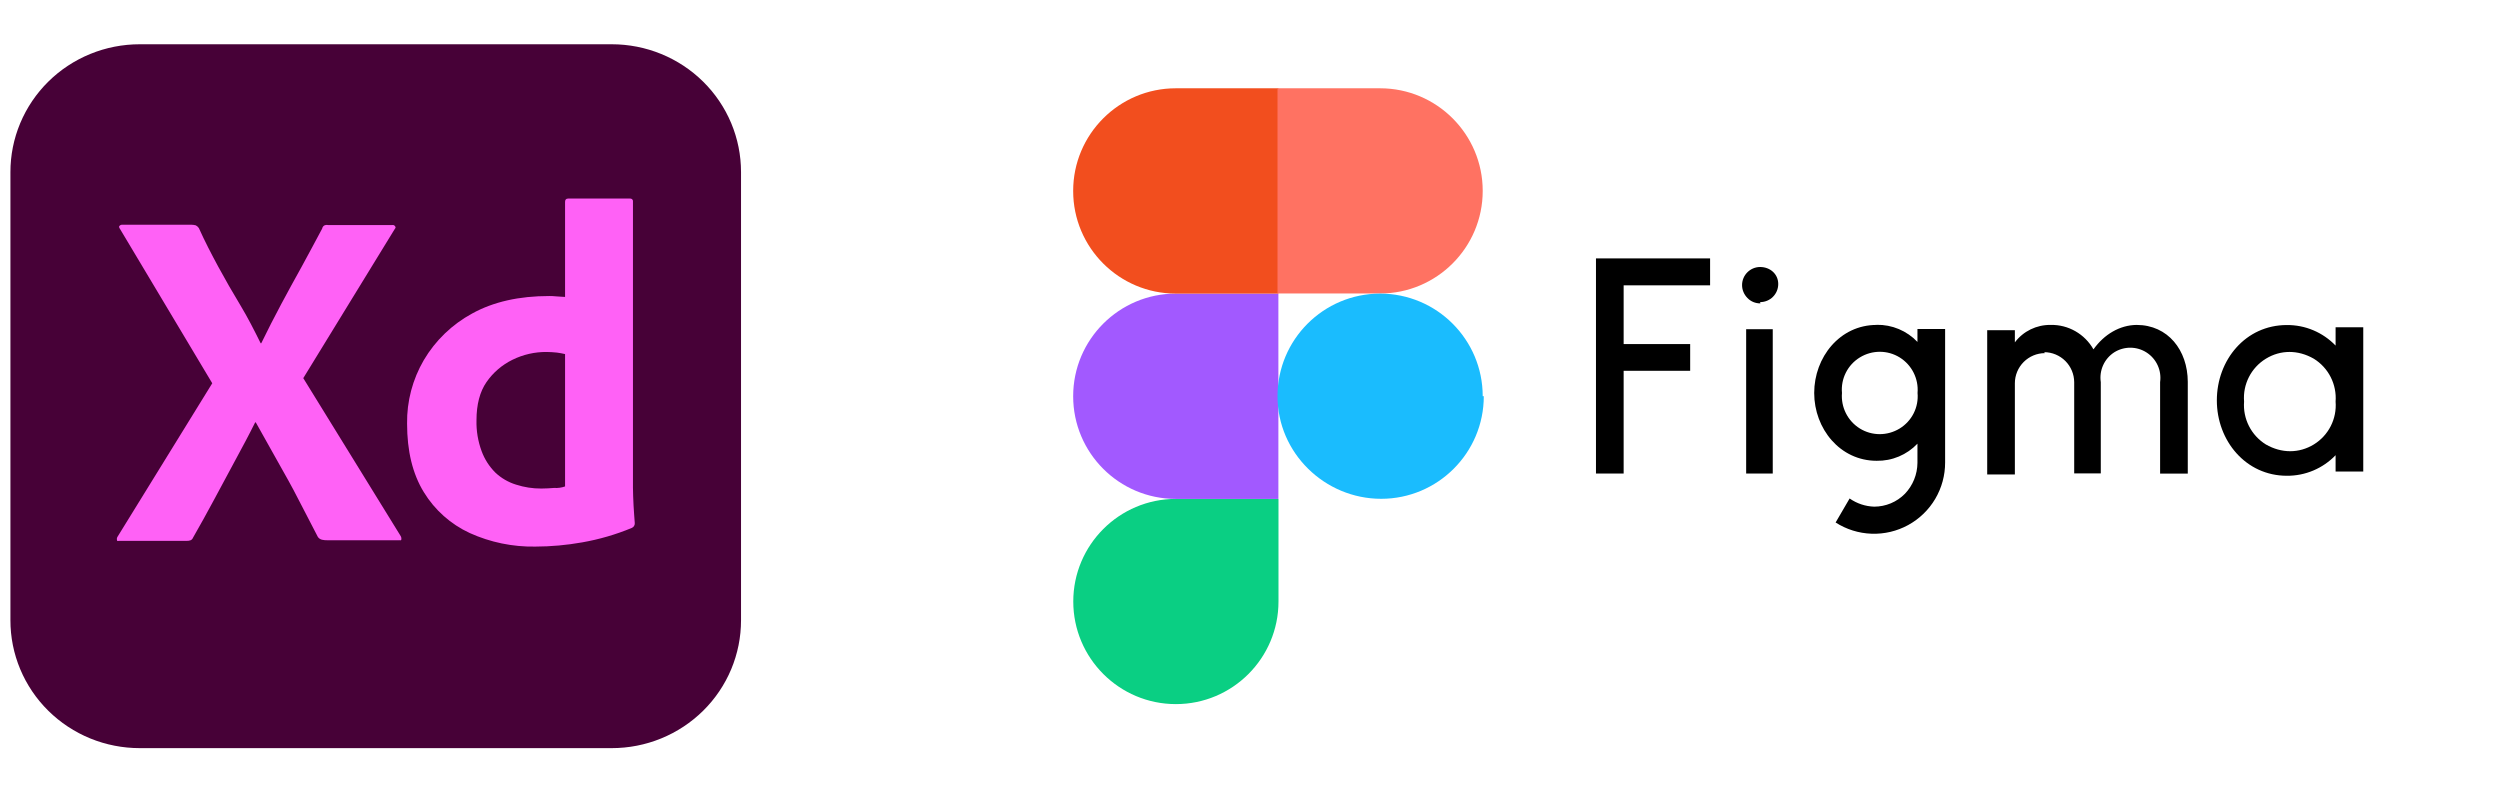 <svg width="190" height="60" viewBox="0 0 190 60" fill="none" xmlns="http://www.w3.org/2000/svg">
<path d="M10.625 3.364H46.485C47.777 3.363 49.056 3.613 50.249 4.101C51.443 4.589 52.527 5.304 53.441 6.207C54.354 7.109 55.078 8.181 55.572 9.36C56.065 10.539 56.319 11.803 56.318 13.08V47.142C56.319 48.418 56.065 49.682 55.572 50.862C55.078 52.041 54.354 53.113 53.441 54.015C52.527 54.917 51.443 55.633 50.249 56.121C49.056 56.609 47.777 56.859 46.485 56.858H10.625C9.333 56.859 8.054 56.609 6.86 56.121C5.667 55.633 4.582 54.917 3.669 54.015C2.756 53.113 2.032 52.041 1.538 50.862C1.044 49.682 0.791 48.418 0.792 47.142V13.08C0.791 11.803 1.044 10.539 1.538 9.36C2.032 8.181 2.756 7.109 3.669 6.207C4.582 5.304 5.667 4.589 6.86 4.101C8.054 3.613 9.333 3.363 10.625 3.364Z" fill="#470137"/>
<path d="M29.989 17.423L23.049 28.739L30.452 40.741C30.501 40.824 30.517 40.921 30.498 41.015C30.475 41.107 30.383 41.038 30.244 41.061H24.946C24.576 41.061 24.321 41.038 24.159 40.81C23.673 39.849 23.164 38.912 22.678 37.952C22.193 36.992 21.66 36.055 21.105 35.072C20.55 34.089 19.995 33.105 19.439 32.1H19.393C18.907 33.083 18.375 34.066 17.843 35.049C17.311 36.032 16.779 37.015 16.27 37.975C15.761 38.935 15.206 39.918 14.674 40.855C14.581 41.084 14.396 41.107 14.141 41.107H9.052C8.959 41.107 8.89 41.153 8.89 41.038C8.879 40.995 8.878 40.951 8.886 40.908C8.894 40.864 8.911 40.823 8.936 40.787L16.131 29.128L9.121 17.4C9.052 17.309 9.028 17.217 9.075 17.172C9.103 17.139 9.139 17.114 9.179 17.098C9.219 17.082 9.263 17.076 9.306 17.08H14.558C14.667 17.082 14.776 17.098 14.882 17.126C14.975 17.175 15.054 17.246 15.113 17.332C15.553 18.315 16.062 19.298 16.594 20.281C17.126 21.264 17.681 22.224 18.26 23.184C18.838 24.144 19.324 25.104 19.81 26.087H19.856C20.342 25.081 20.851 24.098 21.36 23.138C21.869 22.178 22.401 21.218 22.933 20.258C23.465 19.298 23.974 18.315 24.483 17.377C24.501 17.287 24.55 17.206 24.622 17.149C24.713 17.099 24.82 17.082 24.923 17.103H29.804C29.832 17.097 29.86 17.096 29.888 17.101C29.915 17.106 29.942 17.116 29.965 17.131C29.989 17.146 30.009 17.165 30.025 17.188C30.041 17.21 30.053 17.236 30.059 17.263C30.082 17.286 30.036 17.377 29.989 17.423ZM40.678 41.541C38.963 41.569 37.264 41.218 35.704 40.512C34.253 39.842 33.037 38.76 32.21 37.403C31.354 36.009 30.938 34.271 30.938 32.191C30.915 30.499 31.354 28.833 32.21 27.367C33.088 25.878 34.36 24.653 35.889 23.824C37.508 22.933 39.452 22.498 41.742 22.498C41.905 22.496 42.067 22.504 42.228 22.521C42.436 22.544 42.668 22.544 42.945 22.567V15.343C42.945 15.183 43.015 15.091 43.177 15.091H47.873C47.925 15.084 47.978 15.097 48.021 15.127C48.063 15.156 48.093 15.201 48.105 15.251V37.06C48.105 37.472 48.128 37.929 48.151 38.432C48.174 38.935 48.22 39.369 48.243 39.758C48.248 39.835 48.229 39.912 48.187 39.978C48.146 40.043 48.084 40.094 48.012 40.124C46.8 40.627 45.535 40.995 44.241 41.221C43.065 41.431 41.873 41.538 40.678 41.541ZM42.945 36.969V26.91C42.739 26.861 42.531 26.823 42.321 26.796C42.066 26.773 41.812 26.75 41.557 26.75C40.65 26.74 39.754 26.944 38.943 27.345C38.152 27.734 37.475 28.316 36.976 29.036C36.467 29.768 36.213 30.751 36.213 31.94C36.193 32.742 36.326 33.541 36.606 34.294C36.83 34.904 37.185 35.457 37.647 35.917C38.093 36.338 38.632 36.651 39.221 36.832C39.84 37.032 40.489 37.133 41.141 37.129C41.488 37.129 41.812 37.106 42.112 37.083C42.395 37.103 42.679 37.064 42.945 36.969Z" fill="#FF61F6"/>
<path d="M89.367 53.512C93.671 53.512 97.165 50.018 97.165 45.715V37.917H89.367C85.063 37.917 81.569 41.411 81.569 45.715C81.569 50.018 85.063 53.512 89.367 53.512Z" fill="#0ACF83"/>
<path d="M81.561 30.111C81.561 25.807 85.055 22.314 89.359 22.314H97.157V37.917H89.359C85.055 37.917 81.561 34.423 81.561 30.119V30.111Z" fill="#A259FF"/>
<path d="M81.561 14.508C81.561 10.204 85.055 6.71 89.359 6.71H97.157V22.313H89.359C85.055 22.313 81.561 18.82 81.561 14.516V14.508Z" fill="#F24E1E"/>
<path d="M97.091 6.71H104.888C109.192 6.71 112.686 10.204 112.686 14.508C112.686 18.811 109.192 22.305 104.888 22.305H97.091V6.71Z" fill="#FF7262"/>
<path d="M112.768 30.111C112.768 34.415 109.274 37.909 104.97 37.909C100.666 37.909 97.091 34.415 97.091 30.111C97.091 25.807 100.585 22.314 104.888 22.314C109.192 22.314 112.686 25.807 112.686 30.111H112.768Z" fill="#1ABCFE"/>
<path d="M121.294 19.638V35.986H123.397V28.18H128.453V26.151H123.397V21.683H129.967V19.638H121.294ZM133.772 22.96C134.533 22.96 135.146 22.346 135.146 21.585C135.146 20.824 134.525 20.292 133.772 20.292C133.019 20.292 132.397 20.906 132.397 21.667C132.397 22.035 132.544 22.379 132.806 22.649C133.068 22.919 133.412 23.058 133.788 23.058L133.772 22.96ZM132.708 25.021V35.986H134.729V25.021H132.643H132.708ZM142.625 24.694C139.827 24.694 137.879 27.149 137.879 29.865C137.879 32.582 139.843 35.02 142.625 35.02C143.204 35.03 143.778 34.92 144.312 34.696C144.846 34.472 145.328 34.139 145.726 33.719V35.176C145.72 36.051 145.381 36.891 144.777 37.524C144.472 37.835 144.108 38.082 143.706 38.251C143.304 38.419 142.872 38.506 142.437 38.506C141.768 38.485 141.119 38.268 140.571 37.884L139.507 39.709C140.324 40.234 141.268 40.529 142.238 40.563C143.209 40.598 144.171 40.369 145.023 39.903C145.874 39.436 146.585 38.749 147.078 37.913C147.572 37.076 147.831 36.122 147.829 35.151V25.005H145.726V25.987C145.328 25.567 144.846 25.234 144.312 25.01C143.778 24.786 143.204 24.676 142.625 24.686V24.694ZM139.99 29.865C139.942 29.333 140.044 28.799 140.284 28.322C140.524 27.844 140.893 27.444 141.348 27.165C142.281 26.593 143.451 26.593 144.376 27.165C145.3 27.738 145.824 28.785 145.734 29.865C145.782 30.397 145.68 30.932 145.44 31.409C145.2 31.886 144.831 32.287 144.376 32.566C143.443 33.138 142.273 33.138 141.348 32.566C140.424 31.993 139.9 30.945 139.99 29.865Z" fill="black"/>
<path d="M155.413 26.838C154.808 26.84 154.229 27.081 153.801 27.509C153.374 27.937 153.132 28.516 153.13 29.121V36.059H151.027V25.095H153.13V26.02C153.768 25.169 154.783 24.678 155.847 24.694C157.189 24.662 158.44 25.382 159.103 26.552C159.921 25.406 161.1 24.711 162.376 24.694C164.773 24.694 166.263 26.625 166.271 29.015V35.994H164.168V29.039C164.23 28.606 164.166 28.164 163.984 27.766C163.803 27.368 163.511 27.03 163.143 26.792C162.776 26.555 162.348 26.427 161.91 26.425C161.473 26.424 161.044 26.547 160.674 26.781C160.306 27.021 160.015 27.361 159.836 27.761C159.656 28.162 159.595 28.605 159.66 29.039V35.978H157.639V29.047C157.636 28.443 157.395 27.863 156.968 27.436C156.54 27.008 155.961 26.767 155.356 26.765L155.413 26.838ZM177.505 26.265C177.026 25.766 176.45 25.37 175.813 25.101C175.176 24.832 174.49 24.697 173.798 24.703C170.665 24.703 168.48 27.354 168.48 30.43C168.48 33.507 170.689 36.158 173.798 36.158C174.49 36.164 175.176 36.028 175.813 35.759C176.45 35.49 177.026 35.094 177.505 34.595V35.839H179.608V24.874H177.505V26.265ZM170.55 30.52C170.444 29.211 171.082 27.951 172.203 27.264C173.324 26.576 174.657 26.576 175.852 27.264C176.399 27.603 176.843 28.086 177.134 28.661C177.425 29.235 177.554 29.878 177.505 30.52C177.611 31.829 176.973 33.089 175.852 33.777C174.731 34.464 173.397 34.464 172.203 33.777C171.656 33.437 171.212 32.954 170.921 32.38C170.629 31.805 170.501 31.162 170.55 30.52Z" fill="black"/>
</svg>
